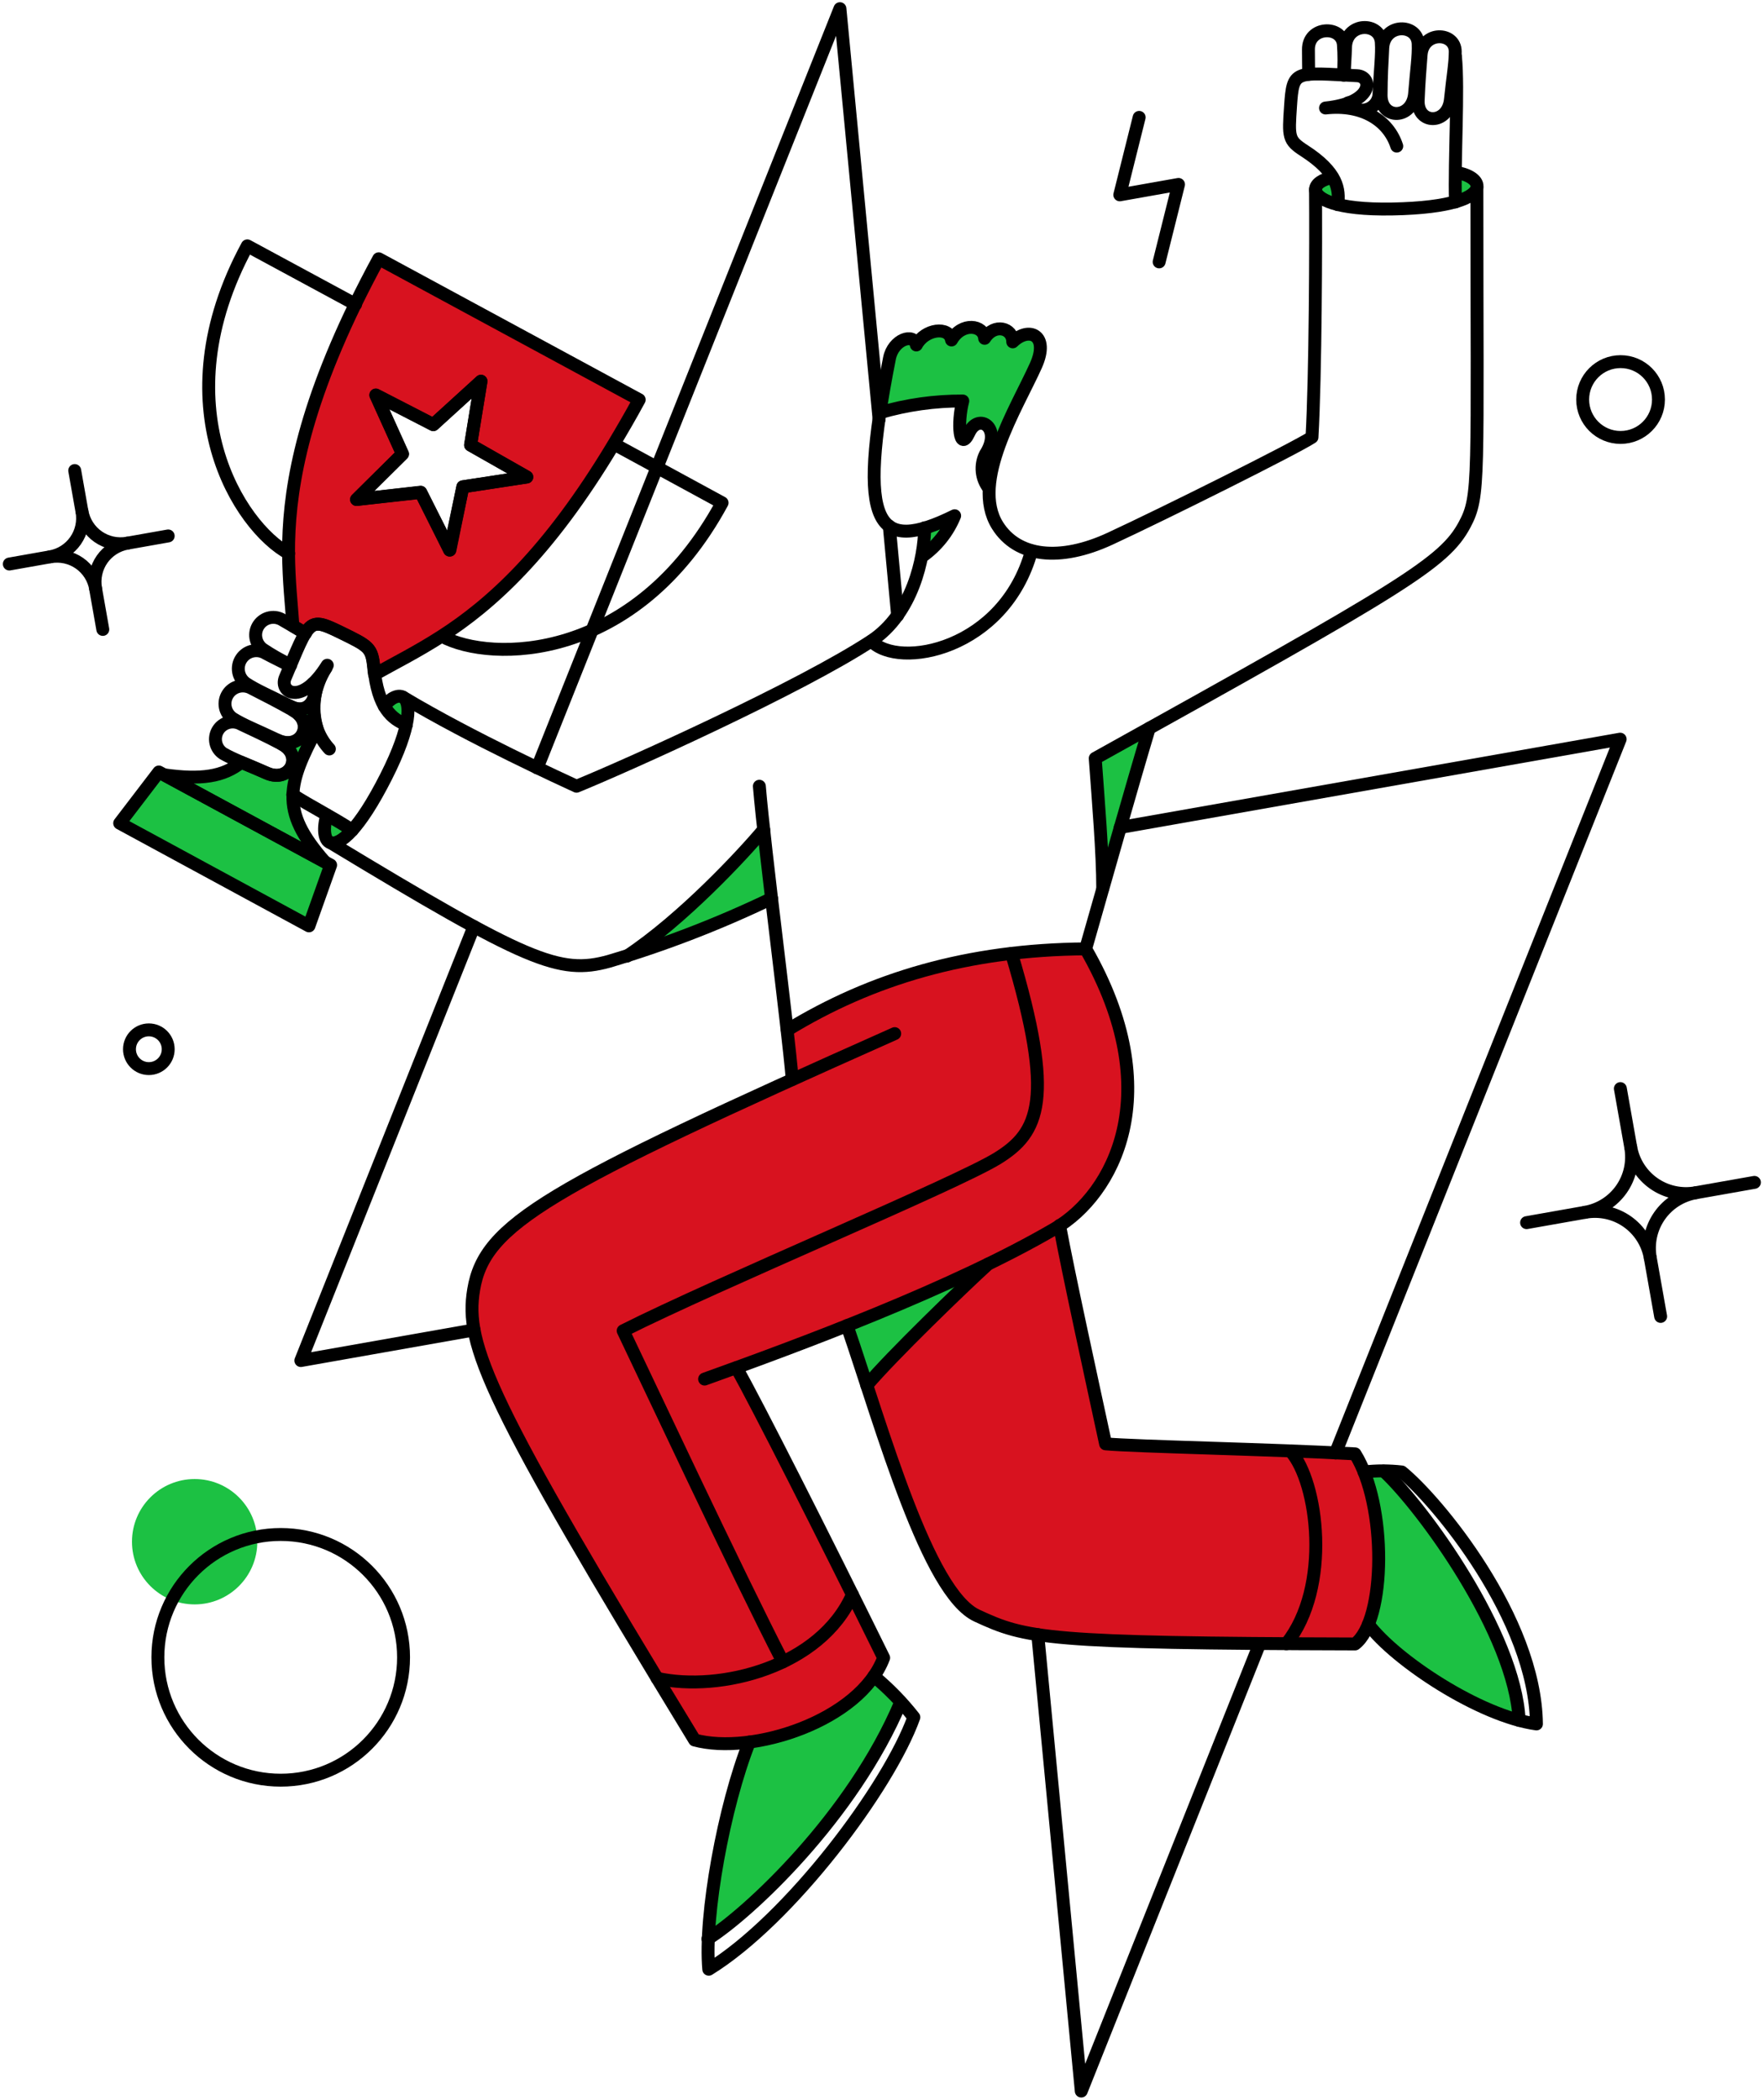 <svg width="410" height="488" viewBox="0 0 410 488" fill="none" xmlns="http://www.w3.org/2000/svg">
<path d="M315.006 337.938C296.106 336.919 263.392 336.214 256.93 335.615C253.606 320.378 248.251 296.248 246.129 284.926C246.165 284.903 246.201 284.88 246.234 284.855C259.349 276.385 271.11 253.203 252.283 220.535C227.196 220.747 204.182 226.376 182.979 239.41C183.512 244.201 183.947 248.267 184.189 250.928C123.935 278.183 112.32 286.21 110.094 299.712C107.508 315.482 121.25 337.997 161.443 404.346C176.726 407.912 200.005 399.175 205.387 385.278C199.238 372.855 177.903 329.866 171.17 317.861C189.314 311.238 210.397 303.024 227.79 294.654C220.678 301.495 206.543 315.892 201.418 321.975C208.872 344.721 217.583 371.136 227.02 375.502C238.042 380.596 243.121 382.084 314.957 382.084C323.203 374.689 321.356 348.649 315.006 337.938Z" fill="#D8121F"/>
<path d="M88.025 60.141C86.041 63.77 84.25 67.303 82.604 70.643C69.586 97.503 67.021 115.265 67.067 128.525C67.115 135.059 67.744 140.479 68.085 145.416V145.464C69.005 145.996 69.868 146.529 70.941 147.158C72.877 144.101 74.474 144.69 79.217 147.013C85.75 150.207 86.379 150.497 86.858 155.095C86.907 155.676 86.955 156.208 87.052 156.741C91.601 154.176 96.78 151.611 102.684 147.825C113.864 140.614 127.318 128.805 142.66 103.204C144.596 99.961 146.58 96.581 148.564 92.895L88.025 60.141ZM107.577 113.135L104.48 127.848L97.763 114.393L82.857 116.087L93.555 105.488L87.36 91.792L100.718 98.669L111.8 88.603L109.381 103.461L122.448 110.866L107.577 113.135Z" fill="#D8121F"/>
<path d="M338.236 40.201C338.188 42.621 338.188 44.944 338.236 46.977C341.479 46.009 342.979 44.847 343.221 43.686C343.665 41.597 339.602 39.928 338.236 40.201Z" fill="#1CC143"/>
<path d="M321.636 341.907C320.103 341.869 318.572 341.948 317.051 342.149C321.31 352.699 321.552 369.057 318.07 377.575C323.674 385.077 340.231 396.402 353.109 399.838C352.175 379.608 330.541 350.134 321.636 341.907Z" fill="#1CC143"/>
<path d="M309.779 41.266C308.951 41.243 305.704 41.887 305.704 44.121C305.704 45.331 307.204 46.686 310.882 47.605C311.279 45.428 310.887 43.181 309.779 41.266Z" fill="#1CC143"/>
<path d="M254.559 176.244C255.236 186.262 256.301 198.216 256.301 206.492C259.979 193.57 264.48 177.938 267.093 169.275L254.559 176.244Z" fill="#1CC143"/>
<path d="M235.345 79.451C235.345 76.16 231.086 75.047 228.811 78.628C228.618 75.531 223.584 74.807 221.116 79.015C220.584 75.676 214.921 76.402 212.937 80.177C212.356 77.225 207.517 78.87 206.694 83.274C205.823 87.92 205.048 92.131 204.516 95.906C210.769 94.067 217.26 93.154 223.778 93.196C222.423 98.326 223.014 105.246 225.23 100.552C227.408 95.857 232.973 99.39 229.051 105.537C228.419 106.809 228.159 108.235 228.304 109.649C228.452 111.062 228.995 112.405 229.873 113.522C230.454 103.407 238.295 90.292 240.714 84.968C244.008 77.757 239.023 75.821 235.345 79.451Z" fill="#1CC143"/>
<path d="M196.821 308.077C198.273 312.385 199.822 317.079 201.406 321.967C207.117 315.192 223.62 299.172 229.573 293.8C219.18 298.882 207.802 303.77 196.821 308.077Z" fill="#1CC143"/>
<path d="M214.934 122.718C214.896 124.925 214.685 127.125 214.305 129.3C217.655 126.939 220.258 123.669 221.807 119.875C219.593 121 217.296 121.95 214.934 122.718Z" fill="#1CC143"/>
<path d="M203.113 389.578C205.418 391.366 207.527 393.393 209.404 395.627C198.176 422.245 174.123 444.653 164.637 450.606C165.585 434.976 168.813 419.568 174.22 404.871C185.109 403.419 197.359 397.902 203.113 389.578Z" fill="#1CC143"/>
<path d="M177.511 192.801C172.526 198.802 158.684 213.66 145.714 222.227C157.213 218.512 168.45 214.031 179.35 208.816C178.672 203.105 178.043 197.587 177.511 192.801Z" fill="#1CC143"/>
<path d="M93.639 162.016C92.574 161.387 90.735 162.161 89.38 164.145C90.495 166.147 92.296 167.677 94.452 168.453C95.236 164.678 94.706 162.645 93.639 162.016Z" fill="#1CC143"/>
<path d="M81.879 192.941C79.653 195.458 77.956 196.189 76.845 195.845C75.294 195.366 75.103 192.457 76.023 189.408C78.007 190.57 79.991 191.731 81.879 192.941Z" fill="#1CC143"/>
<path d="M45.242 372.881C53.288 372.881 59.81 366.357 59.81 358.313C59.81 350.267 53.288 343.746 45.242 343.746C37.197 343.746 30.675 350.267 30.675 358.313C30.675 366.357 37.197 372.881 45.242 372.881Z" fill="#1CC143"/>
<path d="M68.086 184.81C68.183 180.406 70.263 175.712 73.689 169.323C72.977 166.962 72.796 164.472 73.161 162.032C73.525 159.592 74.425 157.263 75.796 155.212C74.928 156.555 73.916 157.799 72.78 158.923C74.232 161.875 71.861 166.376 67.65 164.247L68.231 165.166C73.361 168.07 69.973 174.652 64.504 172.044L65.523 172.963C70.556 175.625 67.411 182.062 61.99 179.691C59.619 178.626 57.683 177.852 56.086 177.174C51.924 180.513 46.745 181.288 38.131 180.078L75.493 200.308C70.167 194.248 67.941 189.699 68.086 184.81Z" fill="#1CC143"/>
<path d="M36.88 179.417L27.781 191.323L71.774 215.182L76.807 201.05L36.88 179.417Z" fill="#1CC143"/>
<path d="M81.879 192.941C77.294 189.941 72.006 187.279 68.037 184.714" stroke="black" stroke-width="3" stroke-linecap="round" stroke-linejoin="round"/>
<path d="M204.323 97.454L195.224 2.016L124.855 178.471" stroke="black" stroke-width="3" stroke-linecap="round" stroke-linejoin="round"/>
<path d="M208.63 143.044L206.694 122.282" stroke="black" stroke-width="3" stroke-linecap="round" stroke-linejoin="round"/>
<path d="M310.408 337.696L376.567 171.792L260.366 192.312" stroke="black" stroke-width="3" stroke-linecap="round" stroke-linejoin="round"/>
<path d="M241.201 379.898L251.316 485.984L292.792 381.979" stroke="black" stroke-width="3" stroke-linecap="round" stroke-linejoin="round"/>
<path d="M110.142 215.349L69.925 316.208L110.191 309.094" stroke="black" stroke-width="3" stroke-linecap="round" stroke-linejoin="round"/>
<path d="M82.653 70.74L57.486 57.14C37.364 94.309 55.744 122.476 67.118 128.622" stroke="black" stroke-width="3" stroke-linecap="round" stroke-linejoin="round"/>
<path d="M97.801 114.442L82.895 116.087L93.542 105.537L87.347 91.841L100.705 98.713L111.788 88.598L109.368 103.407L122.435 110.86L107.577 113.135L104.577 127.848L97.801 114.442Z" stroke="black" stroke-width="3" stroke-linecap="round" stroke-linejoin="round"/>
<path d="M142.833 103.267L167.831 116.861C147.688 154.03 114.065 154.03 102.738 147.884" stroke="black" stroke-width="3" stroke-linecap="round" stroke-linejoin="round"/>
<path d="M65.245 413.735C81.014 413.735 93.797 400.953 93.797 385.184C93.797 369.414 81.014 356.632 65.245 356.632C49.477 356.632 36.694 369.414 36.694 385.184C36.694 400.953 49.477 413.735 65.245 413.735Z" stroke="black" stroke-width="3" stroke-linecap="round" stroke-linejoin="round"/>
<path d="M376.664 101.665C381.529 101.665 385.472 97.721 385.472 92.857C385.472 87.992 381.529 84.049 376.664 84.049C371.799 84.049 367.855 87.992 367.855 92.857C367.855 97.721 371.799 101.665 376.664 101.665Z" stroke="black" stroke-width="3" stroke-linecap="round" stroke-linejoin="round"/>
<path d="M34.595 248.356C37.081 248.356 39.096 246.341 39.096 243.855C39.096 241.369 37.081 239.354 34.595 239.354C32.109 239.354 30.094 241.369 30.094 243.855C30.094 246.341 32.109 248.356 34.595 248.356Z" stroke="black" stroke-width="3" stroke-linecap="round" stroke-linejoin="round"/>
<path d="M264.77 27.279L260.269 45.283L273.917 42.863L269.416 60.867" stroke="black" stroke-width="3" stroke-linecap="round" stroke-linejoin="round"/>
<path d="M64.456 171.986C69.932 174.584 73.307 168.025 68.182 165.108C64.362 162.935 61.6 161.573 58.503 159.978C57.58 159.445 56.487 159.289 55.452 159.541C54.417 159.794 53.519 160.436 52.945 161.334C52.372 162.232 52.166 163.317 52.372 164.362C52.578 165.408 53.179 166.334 54.05 166.947C56.516 168.504 59.43 169.601 64.456 171.986Z" stroke="black" stroke-width="3" stroke-linecap="round" stroke-linejoin="round"/>
<path d="M70.989 147.206C69.053 146.045 67.655 145.26 65.762 144.15C64.869 143.566 63.785 143.354 62.737 143.557C61.691 143.76 60.764 144.362 60.153 145.237C59.543 146.112 59.297 147.189 59.468 148.242C59.639 149.295 60.212 150.24 61.068 150.877C63.138 152.258 65.305 153.488 67.553 154.555" stroke="black" stroke-width="3" stroke-linecap="round" stroke-linejoin="round"/>
<path d="M62.036 179.681C67.408 182.052 70.551 175.623 65.521 172.953C61.791 170.974 59.028 169.726 56.035 168.307C55.132 167.8 54.067 167.663 53.065 167.925C52.062 168.187 51.201 168.827 50.662 169.711C50.122 170.596 49.947 171.655 50.173 172.666C50.399 173.677 51.008 174.561 51.873 175.131C54.292 176.532 57.099 177.503 62.036 179.681Z" stroke="black" stroke-width="3" stroke-linecap="round" stroke-linejoin="round"/>
<path d="M67.451 154.756C65.467 153.692 63.715 152.889 61.789 151.853C60.865 151.279 59.754 151.087 58.691 151.318C57.628 151.548 56.696 152.183 56.093 153.088C55.489 153.993 55.262 155.098 55.458 156.167C55.653 157.238 56.258 158.189 57.143 158.822C59.657 160.472 62.525 161.657 67.586 164.194C71.804 166.305 74.168 161.822 72.716 158.87" stroke="black" stroke-width="3" stroke-linecap="round" stroke-linejoin="round"/>
<path d="M89.332 164.145C90.735 162.161 92.564 161.404 93.639 162.016C95.557 163.111 95.718 168.695 89.767 180.455C83.425 192.99 78.972 196.533 76.797 195.845C75.294 195.369 75.055 192.409 75.974 189.408" stroke="black" stroke-width="3" stroke-linecap="round" stroke-linejoin="round"/>
<path d="M94.452 168.453C91.161 167.098 87.829 164.68 86.902 155.095C86.451 150.51 85.791 150.202 79.26 147.013C71.619 143.281 72.049 143.956 66.29 157.515C64.874 160.849 70.065 164.29 76.066 154.611C71.371 162.016 72.245 169.385 76.55 174.067" stroke="black" stroke-width="3" stroke-linecap="round" stroke-linejoin="round"/>
<path d="M328.794 21.713C328.315 27.763 320.977 27.957 321.002 22.101C321.02 17.745 321.206 14.648 321.389 11.163C321.695 5.355 329.441 5.404 329.617 10.195C329.729 13.099 329.24 16.148 328.794 21.713Z" stroke="black" stroke-width="3" stroke-linecap="round" stroke-linejoin="round"/>
<path d="M304.165 17.266C304.117 15.137 304.15 13.583 304.117 11.55C304.028 6.033 311.888 5.783 312.247 10.389C312.413 12.741 312.413 15.102 312.247 17.455" stroke="black" stroke-width="3" stroke-linecap="round" stroke-linejoin="round"/>
<path d="M337.123 23.117C336.517 29.024 329.403 29.021 329.622 23.311C329.785 19.1 330.05 16.099 330.299 12.76C330.719 7.156 338.236 7.388 338.236 11.996C338.236 14.793 337.676 17.747 337.123 23.117Z" stroke="black" stroke-width="3" stroke-linecap="round" stroke-linejoin="round"/>
<path d="M312.441 17.406C312.489 15.132 312.68 13.196 312.731 11.018C312.869 5.114 320.752 5.017 321.056 9.856C321.241 12.809 320.814 15.906 320.523 21.574C320.541 22.419 320.289 23.248 319.8 23.937C319.308 24.627 318.61 25.14 317.805 25.401C317.003 25.662 316.134 25.656 315.335 25.385C314.532 25.114 313.842 24.592 313.36 23.897" stroke="black" stroke-width="3" stroke-linecap="round" stroke-linejoin="round"/>
<path d="M309.731 41.266C307.311 41.653 305.762 42.815 305.762 44.024C305.762 46.202 310.457 48.808 323.572 48.574C337.51 48.319 342.791 45.864 343.27 43.637C343.614 42.04 341.576 40.581 338.527 40.104" stroke="black" stroke-width="3" stroke-linecap="round" stroke-linejoin="round"/>
<path d="M310.941 47.557C311.376 44.024 310.923 40.033 303.149 35.023C299.415 32.615 299.468 31.877 299.955 24.666C300.53 16.148 300.877 16.866 315.442 17.6C319.023 17.781 319.41 23.94 308.085 25.101C316.797 24.133 322.749 28.102 324.642 33.958" stroke="black" stroke-width="3" stroke-linecap="round" stroke-linejoin="round"/>
<path d="M338.285 46.928C337.995 36.959 339.049 20.891 338.285 13.147" stroke="black" stroke-width="3" stroke-linecap="round" stroke-linejoin="round"/>
<path d="M305.762 44.073C305.859 56.172 305.762 87.146 304.939 101.617C301.119 104.133 270.967 119.192 258.043 125.186C246.344 130.614 236.453 129.491 231.845 122.114C225.477 111.925 236.351 94.79 240.76 84.968C244.003 77.757 239.066 75.821 235.388 79.451C235.388 76.208 231.129 75.047 228.855 78.628C228.613 75.531 223.579 74.807 221.159 79.015C220.579 75.724 214.965 76.45 212.98 80.177C212.4 77.273 207.593 78.903 206.737 83.274C199.052 122.402 203.681 128.869 221.885 119.862C220.337 123.656 217.733 126.926 214.384 129.287" stroke="black" stroke-width="3" stroke-linecap="round" stroke-linejoin="round"/>
<path d="M343.27 43.686C343.27 111.877 344.011 115.224 340.414 121.943C335.643 130.858 326.234 136.414 254.558 176.244C255.284 186.263 256.301 198.217 256.301 206.492" stroke="black" stroke-width="3" stroke-linecap="round" stroke-linejoin="round"/>
<path d="M93.639 162.016C109.61 171.598 131.292 181.471 134.002 182.729C146.101 177.793 186.12 159.733 202.522 148.948C212.102 142.652 214.863 129.638 214.911 122.669" stroke="black" stroke-width="3" stroke-linecap="round" stroke-linejoin="round"/>
<path d="M202.532 148.989C208.872 155.668 233.409 151.027 239.749 128.034" stroke="black" stroke-width="3" stroke-linecap="round" stroke-linejoin="round"/>
<path d="M204.516 95.906C210.772 94.077 217.26 93.164 223.778 93.196C222.423 98.374 223.014 105.343 225.23 100.552C227.446 95.761 232.996 99.454 229.051 105.537C228.409 106.807 228.144 108.234 228.292 109.65C228.437 111.066 228.987 112.41 229.873 113.522" stroke="black" stroke-width="3" stroke-linecap="round" stroke-linejoin="round"/>
<path d="M163.766 320.515C185.641 312.675 221.465 299.43 245.218 285.524C258.677 277.646 271.642 254.067 252.332 220.528C255.962 207.792 263.415 181.52 267.106 169.276" stroke="black" stroke-width="3" stroke-linecap="round" stroke-linejoin="round"/>
<path d="M207.952 240.225C126.839 276.329 112.628 284.559 110.094 299.705C107.931 312.629 113.433 325.597 161.443 404.395C174.8 408.024 199.87 399.942 205.387 385.291C190.965 355.998 175.962 326.45 171.171 317.874" stroke="black" stroke-width="3" stroke-linecap="round" stroke-linejoin="round"/>
<path d="M196.869 308.077C205.194 332.373 215.599 370.17 227.069 375.494C238.539 380.818 242.992 381.883 314.947 382.076C322.158 376.559 322.4 349.795 314.947 337.89C295.843 336.825 263.792 336.196 256.968 335.567C253.629 320.08 248.308 295.83 246.27 284.799" stroke="black" stroke-width="3" stroke-linecap="round" stroke-linejoin="round"/>
<path d="M203.113 389.578C206.539 392.418 209.654 395.614 212.405 399.112C206.597 415.325 183.622 446.008 164.734 457.672C163.621 445.137 168.267 419.777 174.171 404.871" stroke="black" stroke-width="3" stroke-linecap="round" stroke-linejoin="round"/>
<path d="M299.955 337.261C306.343 344.423 309.489 368.864 298.987 382.028" stroke="black" stroke-width="3" stroke-linecap="round" stroke-linejoin="round"/>
<path d="M152.731 390.062C167.444 393.304 190.685 387.4 198.128 370.606" stroke="black" stroke-width="3" stroke-linecap="round" stroke-linejoin="round"/>
<path d="M164.54 450.606C173.929 444.702 198.128 422.245 209.356 395.586" stroke="black" stroke-width="3" stroke-linecap="round" stroke-linejoin="round"/>
<path d="M317.039 342.1C319.947 341.762 322.889 341.762 325.798 342.1C333.977 348.723 356.821 376.123 357.111 400.66C343.947 398.877 324.346 385.899 318.055 377.527" stroke="black" stroke-width="3" stroke-linecap="round" stroke-linejoin="round"/>
<path d="M321.636 341.907C330.551 350.134 352.126 379.605 353.094 399.838" stroke="black" stroke-width="3" stroke-linecap="round" stroke-linejoin="round"/>
<path d="M176.494 182.73C177.753 197.781 183.117 238.58 184.136 250.872" stroke="black" stroke-width="3" stroke-linecap="round" stroke-linejoin="round"/>
<path d="M252.332 220.528C224.94 220.721 202.387 227.497 182.979 239.402" stroke="black" stroke-width="3" stroke-linecap="round" stroke-linejoin="round"/>
<path d="M181.963 386.238C171.413 365.766 149.537 319.063 144.843 309.287C166.718 298.253 222.326 275.119 231.909 269.166C241.491 263.214 245.266 255.567 235.103 221.592" stroke="black" stroke-width="3" stroke-linecap="round" stroke-linejoin="round"/>
<path d="M76.845 195.858C122.677 223.577 130.036 226.582 141.503 223.431C154.487 219.572 167.142 214.685 179.35 208.816" stroke="black" stroke-width="3" stroke-linecap="round" stroke-linejoin="round"/>
<path d="M145.714 222.221C158.641 213.655 172.526 198.749 177.511 192.801" stroke="black" stroke-width="3" stroke-linecap="round" stroke-linejoin="round"/>
<path d="M201.467 321.967C207.178 315.192 223.681 299.221 229.634 293.8" stroke="black" stroke-width="3" stroke-linecap="round" stroke-linejoin="round"/>
<path d="M17.366 109.36L19.044 118.848" stroke="black" stroke-width="3" stroke-linecap="round" stroke-linejoin="round"/>
<path d="M39.093 124.559L29.605 126.238" stroke="black" stroke-width="3" stroke-linecap="round" stroke-linejoin="round"/>
<path d="M23.894 146.287L22.216 136.799" stroke="black" stroke-width="3" stroke-linecap="round" stroke-linejoin="round"/>
<path d="M2.167 131.087L11.66 129.409" stroke="black" stroke-width="3" stroke-linecap="round" stroke-linejoin="round"/>
<path d="M29.605 126.238C28.427 126.446 27.219 126.42 26.051 126.162C24.883 125.903 23.777 125.417 22.797 124.73C21.818 124.044 20.983 123.171 20.34 122.162C19.698 121.153 19.261 120.027 19.054 118.848C19.265 120.027 19.24 121.235 18.983 122.405C18.725 123.574 18.239 124.681 17.553 125.662C16.867 126.643 15.994 127.479 14.984 128.122C13.974 128.765 12.847 129.202 11.668 129.409C12.846 129.199 14.054 129.224 15.223 129.481C16.392 129.739 17.498 130.225 18.478 130.911C19.459 131.598 20.295 132.471 20.937 133.481C21.58 134.49 22.017 135.617 22.223 136.796C22.013 135.618 22.038 134.41 22.296 133.241C22.553 132.073 23.039 130.967 23.724 129.986C24.41 129.005 25.282 128.169 26.291 127.526C27.3 126.883 28.426 126.445 29.605 126.238Z" stroke="black" stroke-width="3" stroke-linecap="round" stroke-linejoin="round"/>
<path d="M376.615 253.002L379.02 266.609" stroke="black" stroke-width="3" stroke-linecap="round" stroke-linejoin="round"/>
<path d="M407.77 274.798L394.163 277.203" stroke="black" stroke-width="3" stroke-linecap="round" stroke-linejoin="round"/>
<path d="M385.976 305.953L383.569 292.346" stroke="black" stroke-width="3" stroke-linecap="round" stroke-linejoin="round"/>
<path d="M354.819 284.157L368.434 281.752" stroke="black" stroke-width="3" stroke-linecap="round" stroke-linejoin="round"/>
<path d="M394.163 277.203C392.472 277.503 390.739 277.468 389.063 277.098C387.387 276.729 385.8 276.031 384.394 275.048C382.986 274.065 381.789 272.811 380.866 271.365C379.944 269.915 379.315 268.3 379.02 266.609C379.32 268.298 379.287 270.03 378.918 271.708C378.549 273.385 377.853 274.971 376.87 276.377C375.887 277.784 374.633 278.983 373.187 279.905C371.74 280.827 370.125 281.454 368.434 281.752C370.122 281.451 371.857 281.487 373.531 281.856C375.207 282.226 376.794 282.924 378.2 283.907C379.606 284.89 380.805 286.143 381.725 287.59C382.647 289.04 383.274 290.655 383.569 292.346C383.268 290.655 383.304 288.922 383.673 287.246C384.043 285.57 384.741 283.983 385.724 282.577C386.707 281.169 387.96 279.972 389.407 279.049C390.857 278.127 392.472 277.498 394.163 277.203Z" stroke="black" stroke-width="3" stroke-linecap="round" stroke-linejoin="round"/>
<path d="M88.025 60.141C86.041 63.77 84.25 67.303 82.604 70.643C69.586 97.503 67.021 115.265 67.067 128.525C67.115 135.059 67.744 140.479 68.085 145.416V145.464C69.005 145.996 69.868 146.529 70.941 147.158C72.877 144.101 74.474 144.69 79.217 147.013C85.75 150.207 86.379 150.497 86.858 155.095C86.907 155.676 86.955 156.208 87.052 156.741C91.601 154.176 96.78 151.611 102.684 147.825C113.864 140.614 127.318 128.805 142.66 103.204C144.596 99.961 146.58 96.581 148.564 92.895L88.025 60.141ZM107.577 113.135L104.48 127.848L97.763 114.393L82.857 116.087L93.555 105.488L87.36 91.792L100.718 98.669L111.8 88.603L109.381 103.461L122.448 110.866L107.577 113.135Z" stroke="black" stroke-width="3" stroke-linejoin="round"/>
<path d="M68.085 184.81C68.182 180.406 70.263 175.712 73.689 169.323C72.977 166.962 72.796 164.472 73.16 162.032C73.525 159.592 74.425 157.263 75.796 155.212C74.927 156.555 73.916 157.799 72.78 158.923C74.232 161.875 71.86 166.376 67.65 164.247L68.231 165.166C73.361 168.07 69.973 174.652 64.504 172.044L65.523 172.963C70.556 175.625 67.41 182.062 61.99 179.691C59.619 178.626 57.683 177.852 56.086 177.174C51.923 180.513 46.745 181.288 38.13 180.078L75.493 200.308C70.166 194.248 67.94 189.699 68.085 184.81Z" stroke="black" stroke-width="3" stroke-linejoin="round"/>
<path d="M36.918 179.417L27.819 191.323L71.812 215.182L76.845 201.05L36.918 179.417Z" stroke="black" stroke-width="3" stroke-linejoin="round"/>
</svg>

